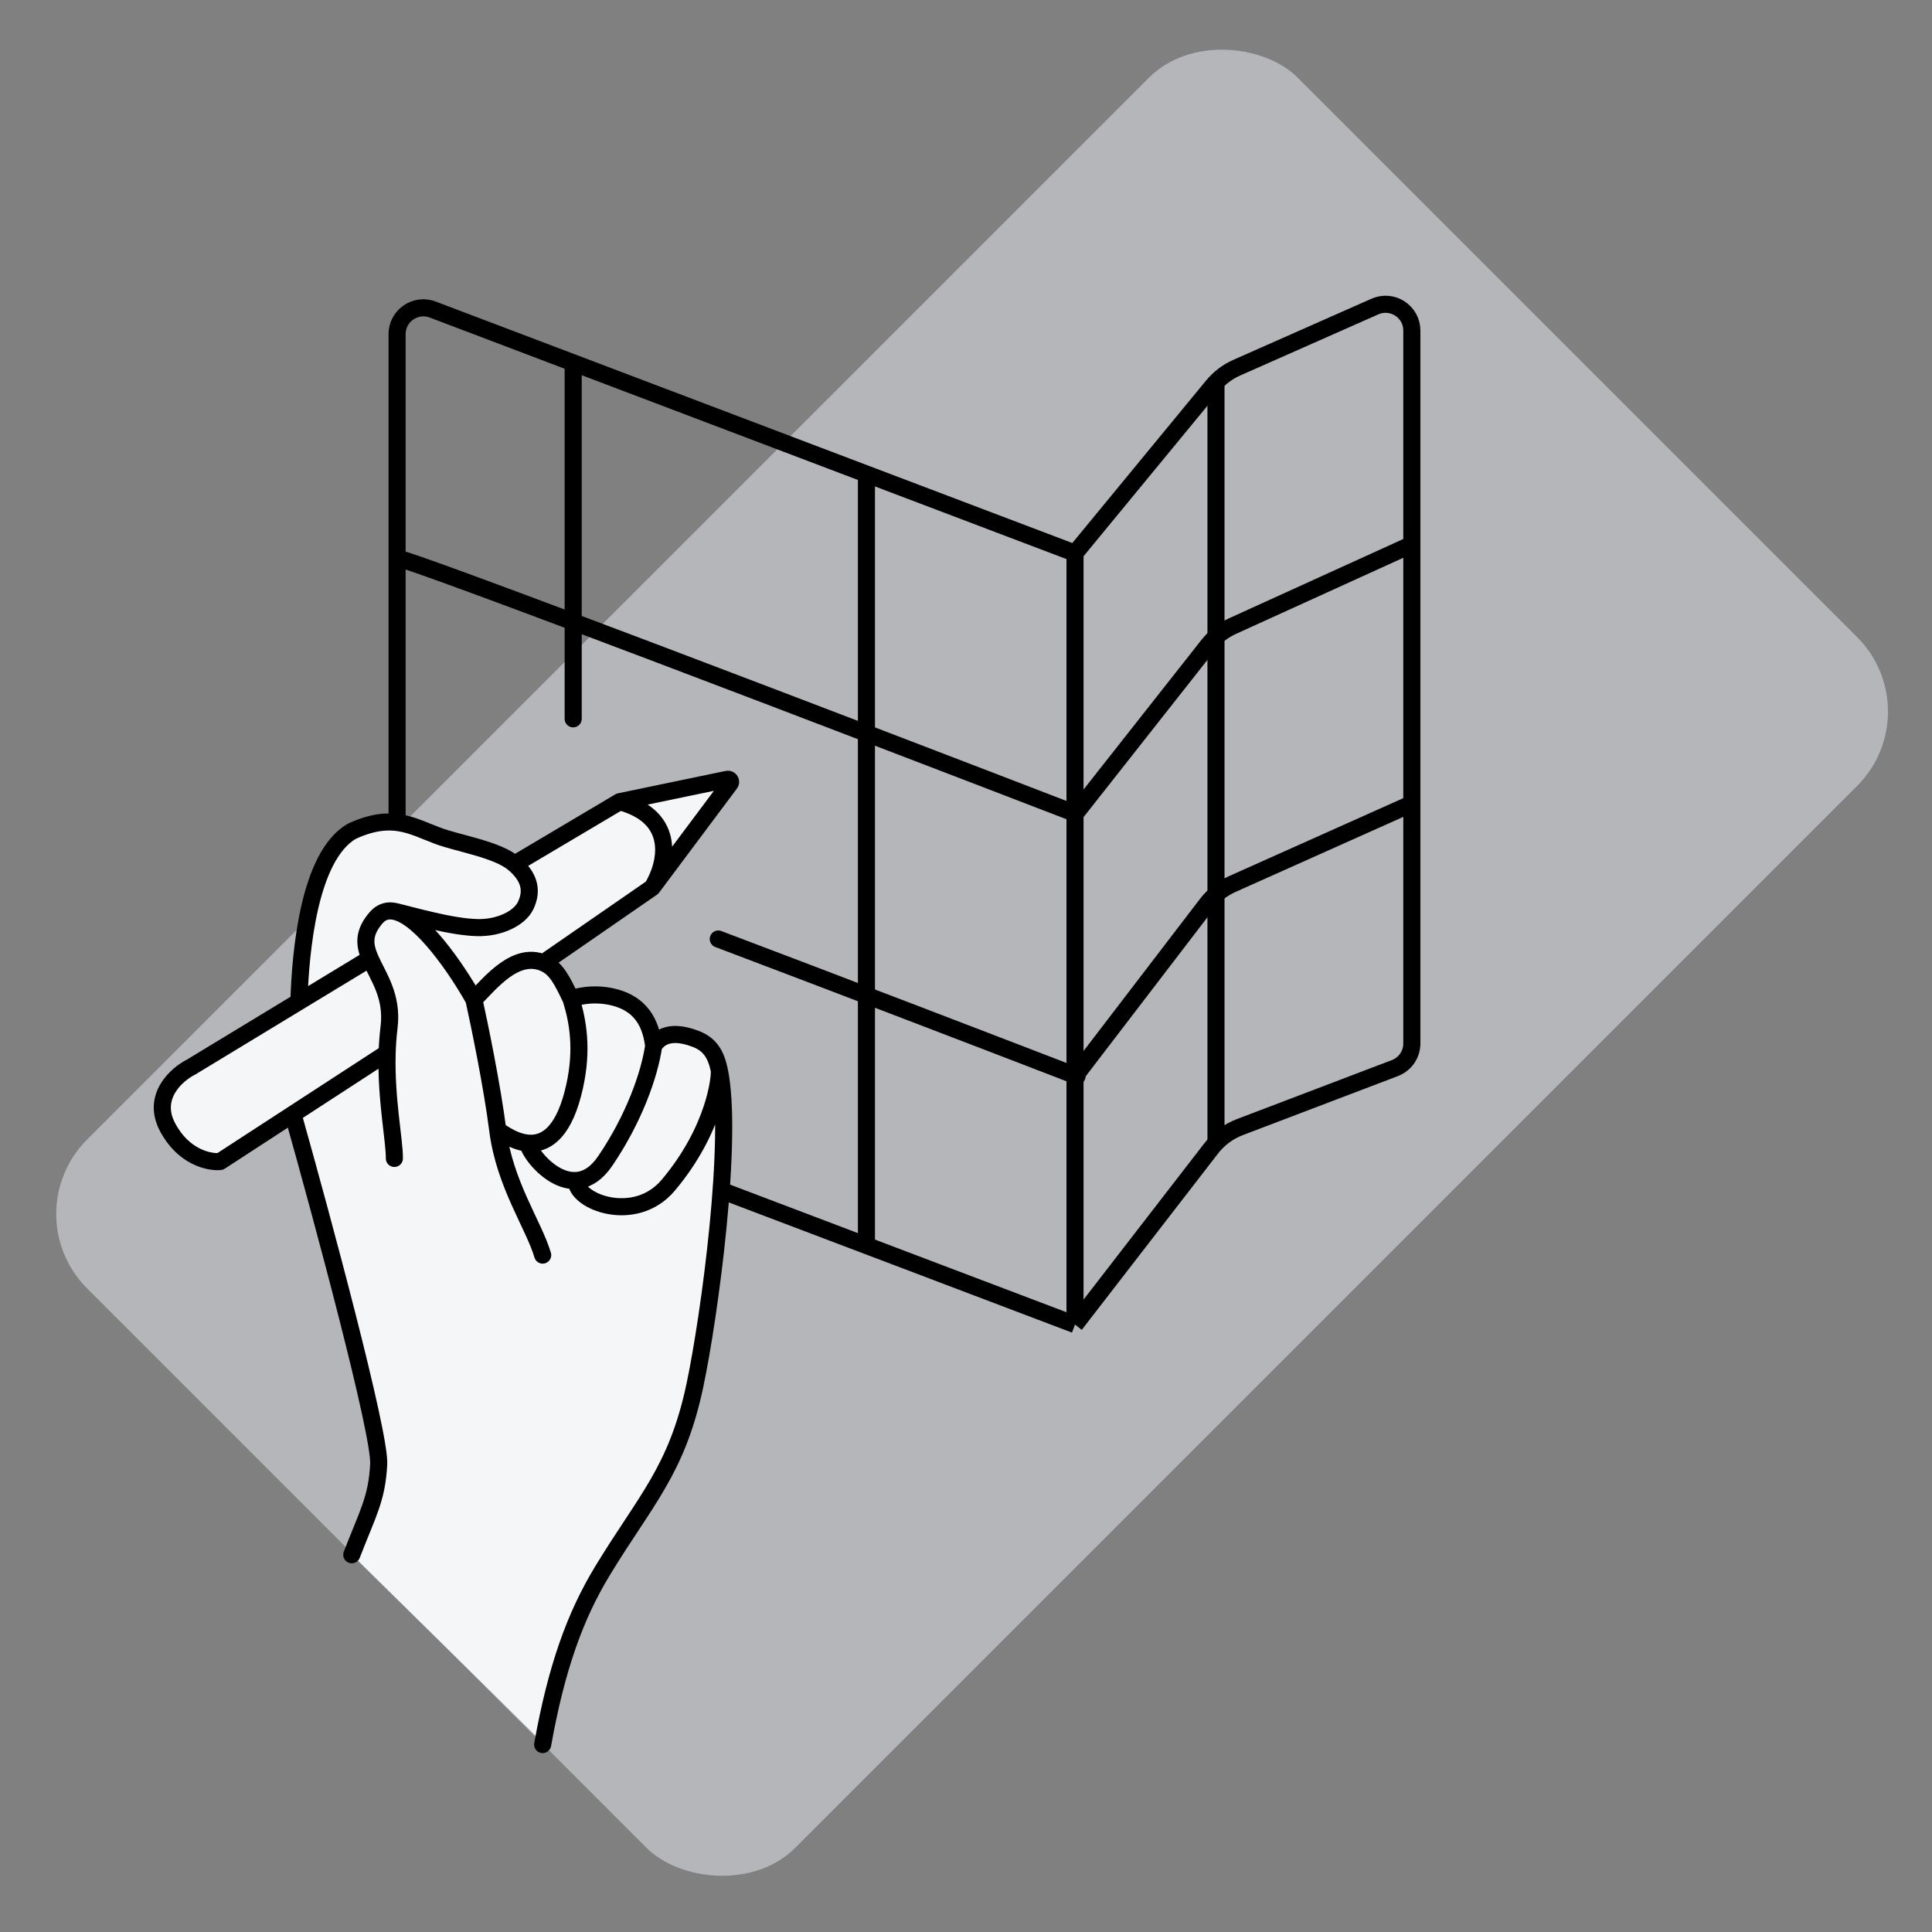 <?xml version="1.0" encoding="UTF-8"?> <svg xmlns="http://www.w3.org/2000/svg" width="147" height="147" viewBox="0 0 147 147" fill="none"><rect x="0" y="0" width="147" height="147" fill="#808080" stroke="none"/> <rect opacity="0.5" x="0.964" y="92.367" width="130.271" height="76.205" rx="8" transform="rotate(-45 0.964 92.367)" fill="#EBEDF2"></rect> <path d="M81.794 100.785L92.159 87.374C92.722 86.645 93.476 86.086 94.336 85.758L106.135 81.266C106.911 80.97 107.423 80.227 107.423 79.397V61.655V41.645V31.862V25.152C107.423 23.706 105.936 22.738 104.614 23.323L94.104 27.974C93.391 28.289 92.763 28.767 92.267 29.368L81.794 42.089M81.794 100.785V81.22V61.654V42.089M81.794 100.785L64.452 94.207L47.11 87.629L30.213 81.22V62.099V42.979V25.422C30.213 24.022 31.614 23.055 32.922 23.552L47.11 28.933L64.452 35.511L81.794 42.089" stroke="black" stroke-width="1.3" stroke-linejoin="round"></path> <path d="M81.794 61.948L91.92 49.095C92.414 48.468 93.05 47.969 93.777 47.638L107.198 41.531" stroke="black" stroke-width="1.3" stroke-linejoin="round"></path> <path d="M81.794 81.884L91.814 68.796C92.32 68.135 92.983 67.611 93.742 67.271L107.283 61.213" stroke="black" stroke-width="1.3" stroke-linejoin="round"></path> <path d="M52.868 105.43C51.499 111.892 49.108 114.134 45.826 119.545C43.751 122.967 42.68 127.126 40.898 132.199L26.956 118.475L27.031 118.281C28.194 115.266 28.681 114.005 28.814 111.401C28.934 109.063 24.523 92.703 22.302 84.816L16.747 88.377C15.909 88.456 13.932 88.038 12.732 85.729C11.531 83.421 13.445 81.737 14.552 81.183L22.743 76.214C22.858 72.379 23.823 64.418 26.765 63.25C29.736 62.071 32.425 63.268 34.431 64.02C34.907 64.199 35.345 64.353 35.739 64.443C37.04 64.742 38.684 65.059 39.573 65.835L47.148 60.999L55.348 59.294C55.528 59.257 55.659 59.463 55.549 59.61L49.622 67.536L41.413 73.341C41.958 73.565 42.997 75.213 43.449 76.01C43.678 75.9 44.648 75.717 46.691 75.871C48.735 76.024 49.574 78.399 49.738 79.568C49.957 79.254 51.023 78.779 53.531 79.396C54.099 79.536 54.484 80.266 54.726 81.407C55.822 86.569 53.99 100.138 52.868 105.43Z" fill="#F5F6F8"></path> <path d="M49.737 79.568C49.957 79.254 50.653 78.162 52.951 79.052C54.041 79.473 54.484 80.266 54.726 81.407M49.737 79.568C49.574 78.399 49.163 76.484 46.691 75.871C45.051 75.464 43.678 75.9 43.449 76.01M49.737 79.568C49.421 81.77 48.232 85.123 46.053 88.331C43.537 92.036 40.145 87.784 40.186 86.979M43.449 76.01C42.777 74.621 42.338 73.662 41.346 73.256M43.449 76.01C43.973 77.684 44.352 79.829 43.717 82.678C42.233 89.346 38.532 86.398 37.871 85.98M41.346 73.256L49.622 67.536M41.346 73.256C39.234 72.392 37.359 74.724 36.06 76.058M36.06 76.058C36.489 77.993 37.453 82.687 37.871 85.98M36.06 76.058C34.735 73.692 32.064 69.801 30.054 69.35M30.007 88.141C30.024 86.801 29.353 83.597 29.457 80.111M22.302 84.816C24.523 92.703 28.934 109.063 28.814 111.401C28.678 114.06 27.982 115.14 26.765 118.296M37.871 85.98C38.392 90.097 40.614 93.203 41.29 95.496M54.726 81.407C55.822 86.569 53.99 100.138 52.868 105.43C51.499 111.892 49.108 114.134 45.826 119.545C43.751 122.967 42.333 126.907 41.29 132.737M54.726 81.407C54.804 81.817 54.465 85.881 50.844 90.18C48.306 93.193 43.765 91.425 43.847 89.821M29.457 80.111C29.476 79.47 29.522 78.82 29.602 78.17C29.9 75.771 28.748 74.28 28.162 72.927M29.457 80.111L16.747 88.377C15.909 88.456 13.932 88.038 12.732 85.729C11.531 83.421 13.445 81.737 14.552 81.183L22.743 76.214M28.162 72.927C27.725 71.92 27.602 70.989 28.627 69.817C29.03 69.354 29.519 69.23 30.054 69.35M28.162 72.927L22.743 76.214M22.743 76.214C22.858 72.379 23.507 65.152 26.765 63.25C29.828 61.846 31.285 62.833 33.29 63.585C34.931 64.2 37.861 64.621 39.148 65.744M30.054 69.35C31.442 69.675 34.328 70.537 36.341 70.579C37.98 70.613 39.527 69.887 39.999 68.894C40.579 67.673 40.2 66.662 39.148 65.744M39.148 65.744L47.148 60.999M47.148 60.999L55.348 59.294C55.528 59.257 55.659 59.463 55.549 59.61L49.622 67.536M47.148 60.999C51.629 62.205 50.664 65.86 49.622 67.536" stroke="black" stroke-width="1.3" stroke-linecap="round" stroke-linejoin="round"></path> <path d="M43.612 27.684V54.694" stroke="black" stroke-width="1.3" stroke-linecap="round" stroke-linejoin="round"></path> <path d="M65.925 36.257V94.558" stroke="black" stroke-width="1.3" stroke-linejoin="round"></path> <path d="M92.52 29.215V86.74" stroke="black" stroke-width="1.3" stroke-linejoin="round"></path> <path d="M30.213 42.471C31.483 42.587 65.234 55.504 81.951 61.948" stroke="black" stroke-width="1.3" stroke-linejoin="round"></path> <path d="M81.951 81.884C74.745 79.106 63.649 74.85 54.652 71.447" stroke="black" stroke-width="1.3" stroke-linecap="round" stroke-linejoin="round"></path> </svg> 